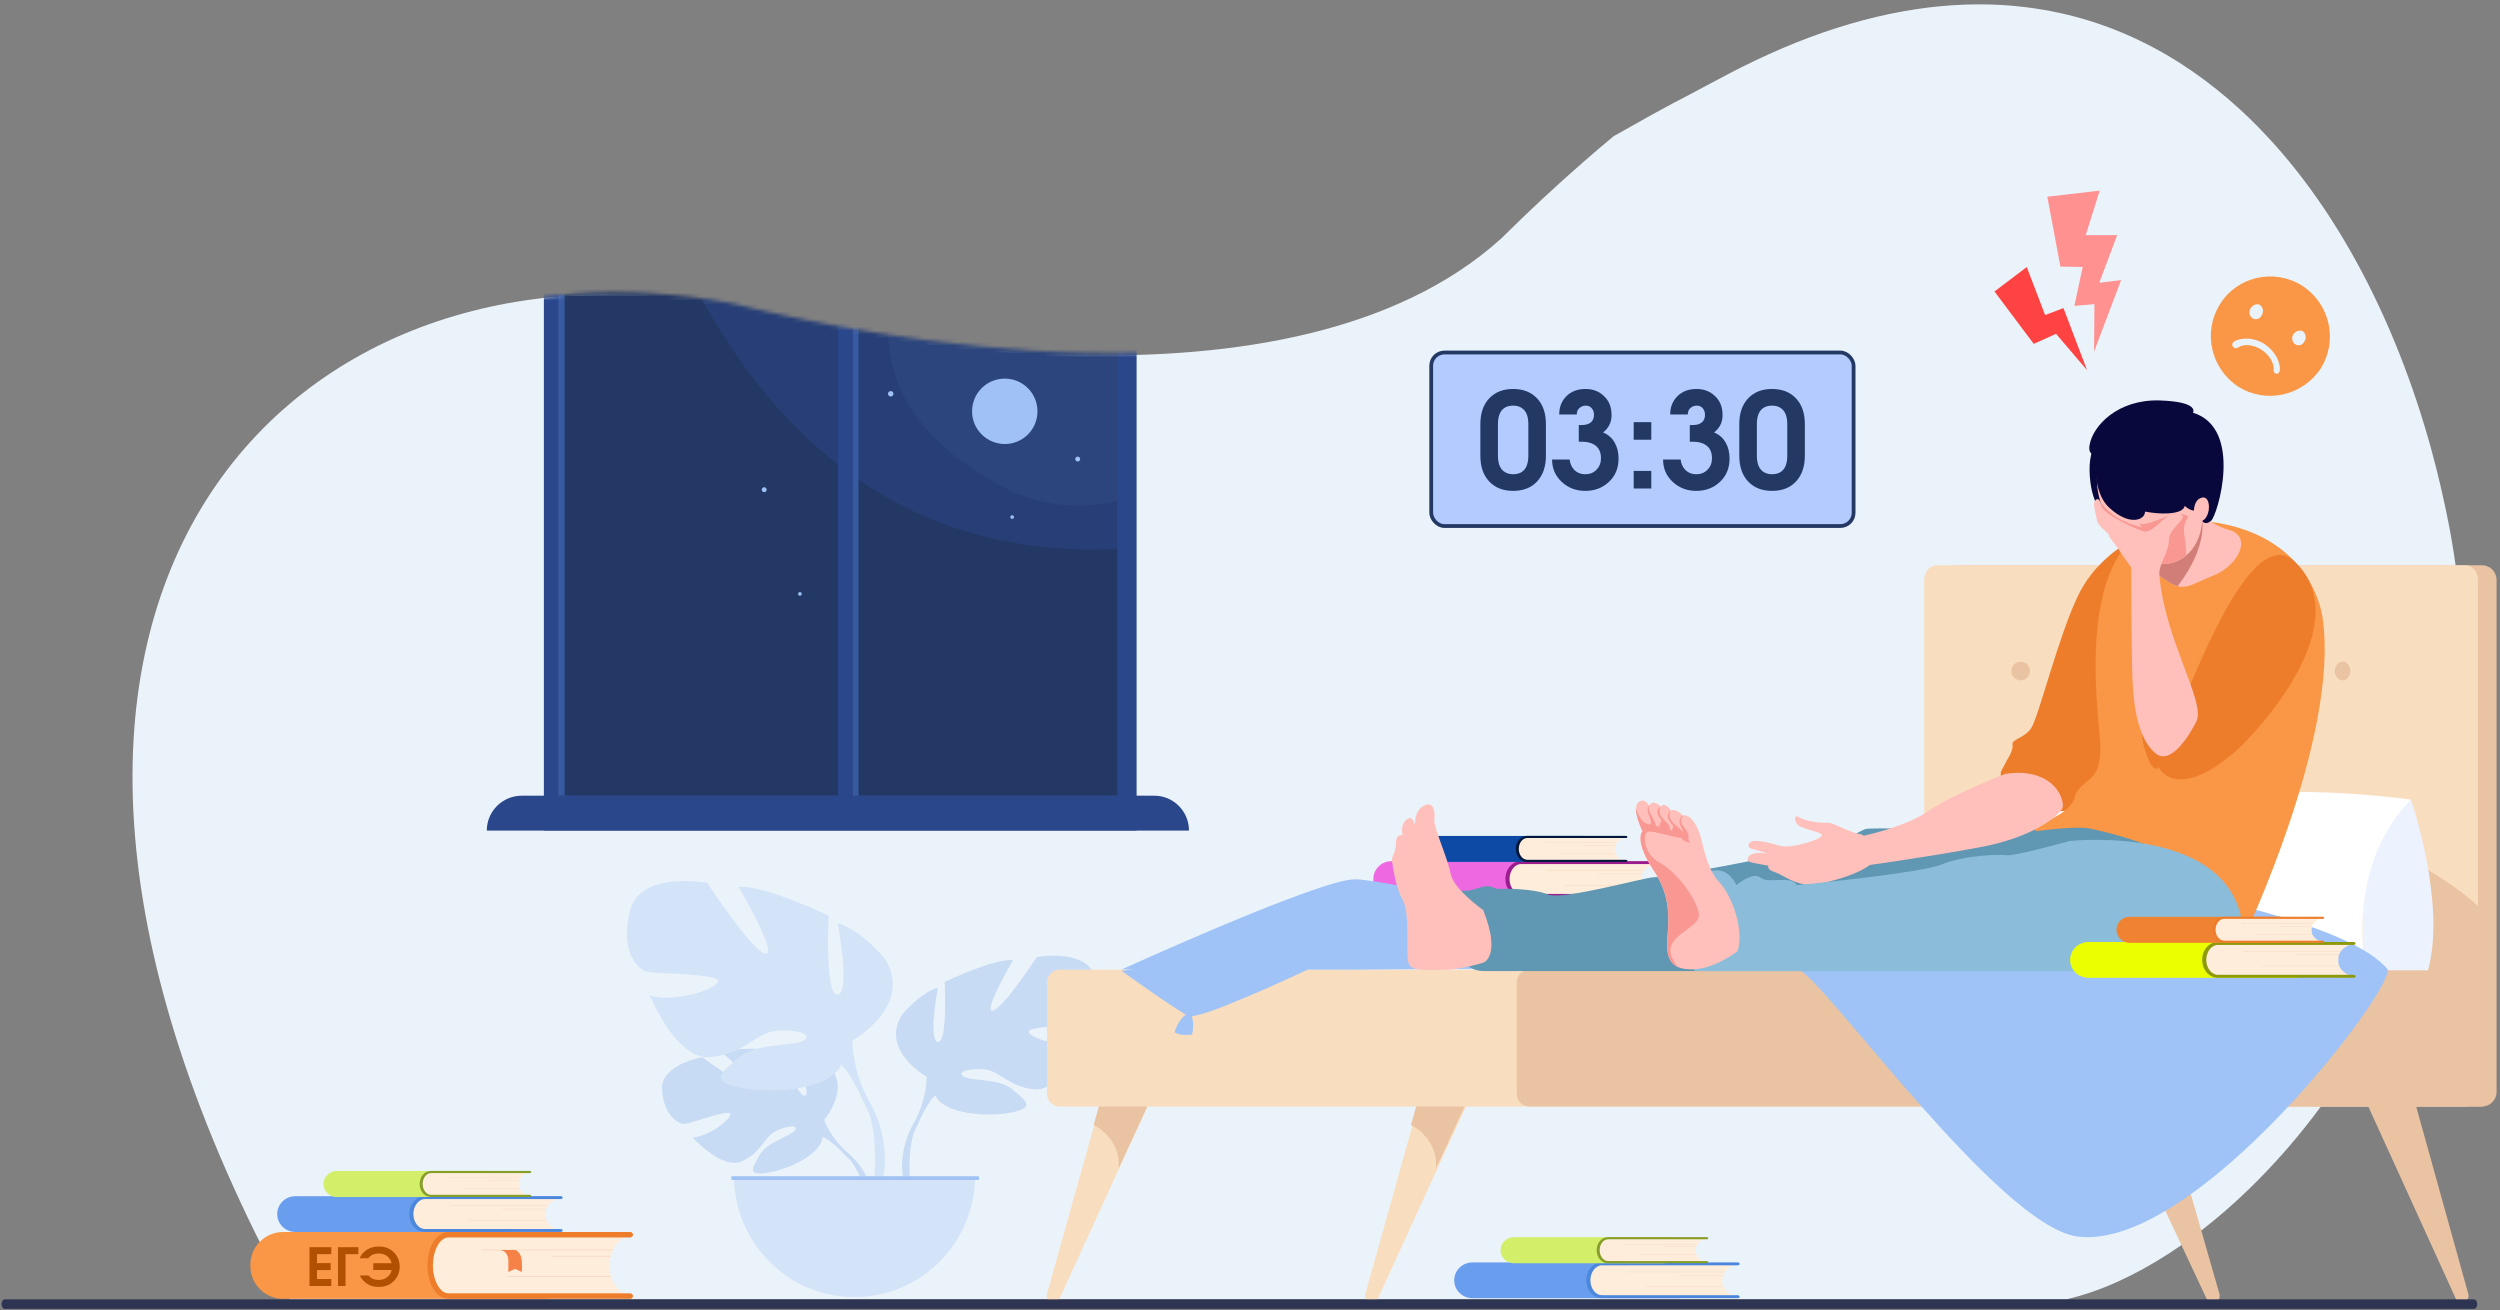 <?xml version="1.0" encoding="UTF-8"?> <svg xmlns="http://www.w3.org/2000/svg" width="662" height="347" viewBox="0 0 662 347" fill="none"><rect x="0" y="0" width="662" height="347" fill="#808080" stroke="none"/> <path d="M650.301 205.026C651.06 199.811 651.578 194.493 651.888 189.071C652.164 183.994 652.268 178.848 652.13 173.564V173.046C652.13 172.113 652.095 171.215 652.06 170.283C652.026 169.489 651.992 168.729 651.957 167.935C651.509 158.713 650.405 149.216 648.576 139.546C647.265 132.708 645.678 125.87 643.815 119.032C634.362 84.599 617.492 51.306 593.135 28.962C576.989 14.146 557.532 4.096 534.727 1.713C533.865 1.609 533.037 1.54 532.174 1.471L531.996 1.457C531.197 1.393 530.424 1.331 529.621 1.298C513.234 0.435 495.156 3.44 475.423 11.348C470.731 13.248 465.901 15.424 461.002 17.876C459.242 18.774 457.483 19.672 455.689 20.639C440.509 28.789 445.617 25.712 427.263 36.084C424.572 38.328 421.846 40.642 419.121 43.025L419.086 43.06C412.048 49.207 404.872 55.873 397.558 63.125C341.929 113.492 224.858 89.281 191.504 80.901C77.586 59.316 -24.925 157.885 76.711 344.068H547.113C555.634 342.134 564.811 338.059 574.126 332.05C585.752 324.555 597.551 314.022 608.35 300.967C611.109 297.652 613.766 294.164 616.353 290.537C623.84 280.038 630.636 268.193 636.225 255.242C636.708 254.067 637.226 252.893 637.709 251.684C643.539 237.386 647.955 221.742 650.301 205.026Z" fill="#EBF3FA"></path> <mask id="mask0" mask-type="alpha" maskUnits="userSpaceOnUse" x="37" y="0" width="618" height="344"> <path d="M652.682 204.461C653.441 199.246 653.958 193.927 654.269 188.505C654.545 183.428 654.648 178.283 654.51 172.999V172.48C654.51 171.548 654.476 170.65 654.441 169.718C654.407 168.923 654.372 168.163 654.338 167.369C653.889 158.148 652.785 148.651 650.957 138.981C649.646 132.142 648.059 125.304 646.196 118.466C636.743 84.034 619.873 50.741 595.516 28.396C579.37 13.58 559.912 3.53 537.108 1.147C536.246 1.044 535.418 0.975 534.555 0.906L534.377 0.891C533.578 0.827 532.805 0.765 532.002 0.733C515.615 -0.13 497.537 2.874 477.803 10.783C473.111 12.682 468.281 14.858 463.382 17.31C461.623 18.208 459.863 19.106 458.069 20.073C442.89 28.224 447.997 25.147 429.643 35.518C426.952 37.763 424.227 40.077 421.501 42.46L421.467 42.494C414.429 48.642 407.253 55.307 399.939 62.56C344.31 112.927 227.239 88.716 193.884 80.335C79.967 58.75 -22.544 157.319 79.091 343.503H549.493C558.015 341.569 567.192 337.493 576.507 331.484C588.133 323.99 599.932 313.456 610.73 300.402C613.49 297.086 616.147 293.598 618.734 289.972C626.22 279.473 633.017 267.627 638.606 254.676C639.089 253.502 639.606 252.328 640.089 251.119C645.92 236.821 650.336 221.176 652.682 204.461Z" fill="#EBF3FA"></path> </mask> <g mask="url(#mask0)"> <path d="M296.001 -11.601C279.586 -12.594 261.55 -9.14 241.825 -0.049C237.17 2.094 232.376 4.556 227.548 7.374C227.514 7.414 227.445 7.414 227.41 7.454C226.962 7.732 226.479 7.97 226.031 8.248C224.72 9.002 223.41 9.796 222.1 10.629C206.926 19.998 190.891 32.542 173.924 48.739C171.234 51.319 168.51 53.979 165.785 56.718L165.751 56.758C164.475 58.108 163.199 59.497 161.958 60.847C161.751 61.045 161.544 61.283 161.371 61.482C160.854 62.038 160.337 62.593 159.854 63.149C159.751 63.268 159.647 63.347 159.544 63.467C158.923 64.141 158.337 64.777 157.716 65.412C157.406 65.729 157.13 66.047 156.819 66.365C155.819 67.436 154.819 68.508 153.819 69.58C153.336 70.136 152.819 70.652 152.336 71.168C151.854 71.684 151.336 72.24 150.853 72.756C150.371 73.272 149.853 73.828 149.371 74.344C148.577 75.177 147.819 76.011 147.026 76.845V214.753H298.587V-11.403C297.691 -11.482 296.863 -11.522 296.001 -11.601Z" fill="#273F76"></path> <path opacity="0.05" d="M296.957 63.715V132.481C296.094 132.688 295.266 132.86 294.404 133.033C293.541 133.205 292.713 133.309 291.85 133.447C282.741 134.654 273.494 133.343 264.454 128.375C232.194 110.605 232.746 87.833 237.611 73.376C257.347 65.475 275.427 62.473 291.816 63.335C292.678 63.37 293.507 63.439 294.369 63.508C295.266 63.542 296.094 63.611 296.957 63.715Z" fill="#9FC1F4"></path> <path d="M257.401 108.919C257.401 104.123 261.266 100.259 266.062 100.259C270.858 100.259 274.722 104.123 274.722 108.919C274.722 113.715 270.858 117.58 266.062 117.58C261.266 117.545 257.401 113.681 257.401 108.919Z" fill="#9FC1F4"></path> <path opacity="0.9" d="M296.115 145.308V210.635H148.672V76.93C149.158 76.422 149.678 75.874 150.163 75.366C151.168 74.309 152.174 73.253 153.144 72.197C154.15 71.141 156.161 69.028 156.161 69.028L157.062 68.09L158.899 66.173L159.211 65.86L160.737 64.217L161.326 63.591C161.326 63.591 163.857 60.892 165.14 59.562L165.174 59.523C167.913 56.824 170.652 54.203 173.356 51.66C182.37 75.835 197.346 103.843 221.787 122.933C223.521 124.302 225.289 125.593 227.126 126.845C245.049 139.206 267.653 146.756 296.115 145.308Z" fill="#233862"></path> <path d="M298.42 18.204C297.557 18.135 296.729 18.066 295.867 18.031V214.805H149.123V72.665C148.329 73.389 147.57 74.114 146.777 74.839L144.016 77.357V219.912H300.973V18.445C300.111 18.342 299.283 18.273 298.42 18.204Z" fill="#2B478B"></path> <path d="M314.843 219.946H128.903C128.903 214.84 133.044 210.699 138.15 210.699H305.596C310.703 210.665 314.843 214.805 314.843 219.946Z" fill="#2B478B"></path> <path d="M227.204 34.593V210.699H221.89V37.353C223.684 36.387 225.444 35.455 227.204 34.593Z" fill="#2B478B"></path> <path d="M284.722 121.565C284.722 121.185 285.032 120.909 285.378 120.909C285.757 120.909 286.033 121.22 286.033 121.565C286.033 121.944 285.723 122.22 285.378 122.22C285.032 122.22 284.722 121.91 284.722 121.565Z" fill="#9FC1F4"></path> <path d="M235.14 104.278C235.14 103.864 235.485 103.554 235.865 103.554C236.279 103.554 236.589 103.899 236.589 104.278C236.589 104.692 236.244 105.003 235.865 105.003C235.451 105.003 235.14 104.658 235.14 104.278Z" fill="#9FC1F4"></path> <path d="M267.54 136.919C267.54 136.643 267.747 136.436 268.023 136.436C268.299 136.436 268.506 136.643 268.506 136.919C268.506 137.195 268.299 137.402 268.023 137.402C267.747 137.402 267.54 137.195 267.54 136.919Z" fill="#9FC1F4"></path> <path d="M201.706 129.672C201.706 129.293 202.017 129.017 202.362 129.017C202.707 129.017 203.017 129.327 203.017 129.672C203.017 130.052 202.707 130.328 202.362 130.328C202.017 130.328 201.706 130.052 201.706 129.672Z" fill="#9FC1F4"></path> <path d="M211.332 157.276C211.332 157 211.539 156.793 211.815 156.793C212.091 156.793 212.298 157 212.298 157.276C212.298 157.552 212.091 157.759 211.815 157.759C211.573 157.759 211.332 157.552 211.332 157.276Z" fill="#9FC1F4"></path> <path d="M149.496 75.548V210.635H147.849V77.169C148.373 76.655 148.934 76.101 149.496 75.548Z" fill="#385AA0"></path> <path d="M227.342 34.523V210.699H225.824V35.282C226.272 35.041 226.755 34.8 227.204 34.592C227.238 34.558 227.307 34.523 227.342 34.523Z" fill="#385AA0"></path> </g> <path d="M218.237 296.545C218.237 296.545 225.996 287.458 218.708 281.694C218.708 281.694 213.384 278.465 209.049 278.717C209.049 278.717 215.206 289.064 213.211 290.088C211.216 291.112 207.18 278.071 207.18 278.071C207.18 278.071 195.071 276.89 191.176 278.764C191.176 278.764 201.526 287.269 199.343 287.773C197.16 288.277 185.977 279.946 185.977 279.946C185.977 279.946 174.7 281.867 175.297 288.765C175.894 295.663 179.789 297.789 181.485 297.6C183.197 297.411 193.186 293.6 193.39 295.002C193.61 296.404 187.595 300.987 183.385 301.207C183.385 301.207 191.333 309.995 196.61 307.46C201.887 304.924 202.342 300.908 205.641 299.396C208.939 297.884 211.75 297.884 210.384 299.427C209.018 300.971 203.065 302.467 201.18 305.806C199.296 309.145 197.615 311.397 203.081 310.578C208.546 309.759 217.436 305.743 217.813 301.144C218.237 296.545 218.237 296.545 218.237 296.545Z" fill="#C8DBF4"></path> <path d="M180.855 288.955C180.855 288.955 211.482 287.773 218.235 296.546C218.235 296.546 219.727 301.034 224.329 305.129L225.052 307.082C225.052 307.082 219.743 301.475 217.843 301.129C217.843 301.144 220.811 290.262 180.855 288.955Z" fill="#C8DBF4"></path> <path d="M224.328 305.129C224.328 305.129 230.893 309.996 231.365 318.705L230.171 318.815C230.171 318.815 228.066 309.807 224.281 306.295C220.48 302.782 224.328 305.129 224.328 305.129Z" fill="#C8DBF4"></path> <path d="M245.392 285.128C245.392 285.128 233.032 278.198 238.796 268.78C238.796 268.78 243.413 263 248.345 261.52C248.345 261.52 245.707 275.553 248.345 275.883C250.984 276.214 250.151 260.024 250.151 260.024C250.151 260.024 263.172 253.74 268.276 254.244C268.276 254.244 260.203 267.946 262.842 267.631C265.48 267.3 274.543 253.425 274.543 253.425C274.543 253.425 287.893 250.952 290.029 258.874C292.165 266.796 288.71 270.765 286.731 271.269C284.752 271.757 272.077 271.6 272.407 273.253C272.737 274.907 281.296 277.553 286.071 276.057C286.071 276.057 280.794 289.113 273.883 288.451C266.972 287.79 264.821 283.49 260.533 283.159C256.245 282.829 253.12 283.978 255.256 285.144C257.392 286.294 264.648 285.522 268.103 288.467C271.559 291.412 274.37 293.239 267.946 294.562C261.522 295.885 249.994 295.05 247.686 290.105C245.392 285.128 245.392 285.128 245.392 285.128Z" fill="#C8DBF4"></path> <path d="M283.935 261.346C283.935 261.346 249.351 272.575 245.393 285.127C245.393 285.127 245.55 290.75 242.094 297.191V299.664C242.094 299.664 245.722 291.238 247.701 290.088C247.701 290.088 239.958 279.174 283.935 261.346Z" fill="#C8DBF4"></path> <path d="M242.093 297.191C242.093 297.191 236.753 305.318 239.8 315.208L241.167 314.846C241.167 314.846 239.832 303.948 242.627 298.483C245.423 292.986 242.093 297.191 242.093 297.191Z" fill="#C8DBF4"></path> <path d="M225.728 275.567C225.728 275.567 242.015 266.417 234.413 254.007C234.413 254.007 228.335 246.384 221.817 244.431C221.817 244.431 225.288 262.937 221.817 263.378C218.346 263.818 219.43 242.478 219.43 242.478C219.43 242.478 202.279 234.21 195.541 234.856C195.541 234.856 206.174 252.92 202.703 252.495C199.232 252.054 187.28 233.769 187.28 233.769C187.28 233.769 169.689 230.509 166.862 240.951C164.035 251.408 168.605 256.621 171.197 257.283C173.804 257.928 190.515 257.724 190.091 259.897C189.651 262.07 178.359 265.551 172.076 263.598C172.076 263.598 179.018 280.796 188.144 279.93C197.269 279.064 200.08 273.394 205.734 272.969C211.373 272.528 215.503 274.056 212.676 275.583C209.849 277.111 200.3 276.087 195.745 279.977C191.19 283.867 187.5 286.261 195.965 287.994C204.431 289.742 219.634 288.639 222.665 282.119C225.728 275.567 225.728 275.567 225.728 275.567Z" fill="#D4E4F8"></path> <path d="M174.919 244.211C174.919 244.211 220.514 259.015 225.728 275.568C225.728 275.568 225.508 282.97 230.063 291.459V294.719C230.063 294.719 225.288 283.616 222.681 282.088C222.697 282.088 232.906 267.725 174.919 244.211Z" fill="#D4E4F8"></path> <path d="M230.078 291.459C230.078 291.459 237.115 302.169 233.094 315.209L231.288 314.721C231.288 314.721 233.047 300.357 229.372 293.144C225.696 285.915 230.078 291.459 230.078 291.459Z" fill="#D4E4F8"></path> <path d="M226.277 343.462C208.655 343.462 194.378 329.146 194.378 311.476H258.176C258.176 329.146 243.899 343.462 226.277 343.462Z" fill="#D4E4F8"></path> <path d="M193.661 312.454H259.234V311.478H193.661V312.454Z" fill="#9FC1F4"></path> <path d="M74.964 343.925H143.739C148.521 343.925 152.402 340.044 152.402 335.262V334.899C152.402 330.117 148.521 326.236 143.739 326.236H74.964C70.181 326.236 66.301 330.117 66.301 334.899V335.262C66.301 340.044 70.181 343.925 74.964 343.925Z" fill="#F99746"></path> <path d="M113.947 332.723L113.881 336.593C113.826 340.012 116.552 342.826 119.971 342.881L165.682 343.607L165.693 342.837C163.132 341.507 161.395 338.802 161.45 335.713L161.472 334.35C161.516 331.261 163.341 328.622 165.946 327.369V327.358L120.235 326.633C116.816 326.578 114.002 329.304 113.947 332.723Z" fill="#FFEDDC"></path> <path d="M166.881 343.925H118.729C115.618 343.925 113.188 340.033 113.188 335.075C113.188 330.117 115.618 326.226 118.729 326.226H166.892C167.287 326.226 167.617 326.544 167.617 326.951C167.617 327.347 167.298 327.677 166.892 327.677H118.729C116.508 327.677 114.64 331.063 114.64 335.075C114.64 339.088 116.508 342.474 118.729 342.474H166.892C167.287 342.474 167.617 342.793 167.617 343.199C167.617 343.606 167.287 343.925 166.881 343.925Z" fill="#ED7D2B"></path> <path d="M162.285 330.941H127.513V331.051H162.285V330.941Z" fill="#E8C2A3"></path> <path d="M161.703 332.559H145.982V332.669H161.703V332.559Z" fill="#E8C2A3"></path> <path d="M161.702 338.044H134.273V338.154H161.702V338.044Z" fill="#E8C2A3"></path> <path d="M136.517 330.996C136.517 330.996 137.979 331.612 138.155 333.668C138.33 335.723 138.155 336.823 138.155 336.823L136.396 335.987L134.615 336.823V333.602C134.615 333.602 134.549 330.996 132.119 330.996H136.517Z" fill="#F78248"></path> <path d="M78.23 326.226H132.823C135.495 326.226 137.649 324.1 137.649 321.489C137.649 318.866 135.484 316.751 132.823 316.751H78.23C75.558 316.751 73.403 318.877 73.403 321.489C73.403 324.1 75.558 326.226 78.23 326.226Z" fill="#699DEE"></path> <path d="M108.956 320.214L108.912 322.286C108.868 324.121 110.902 325.621 113.464 325.653L147.576 326.042L147.587 325.632C145.674 324.919 144.377 323.473 144.421 321.822L144.432 321.099C144.465 319.448 145.828 318.034 147.774 317.365V317.354L113.661 316.966C111.1 316.923 109 318.39 108.956 320.214Z" fill="#FFEDDC"></path> <path d="M148.468 326.215H112.519C110.199 326.215 108.385 324.132 108.385 321.477C108.385 318.822 110.199 316.739 112.519 316.739H148.457C148.753 316.739 148.995 316.912 148.995 317.128C148.995 317.344 148.753 317.516 148.457 317.516H112.519C110.859 317.516 109.463 319.329 109.463 321.477C109.463 323.625 110.859 325.438 112.519 325.438H148.457C148.753 325.438 148.995 325.61 148.995 325.826C149.006 326.042 148.764 326.215 148.468 326.215Z" fill="#4B87DD"></path> <path d="M145.036 319.254H119.081V319.319H145.036V319.254Z" fill="#E8C2A3"></path> <path d="M144.597 320.117H132.867V320.182H144.597V320.117Z" fill="#E8C2A3"></path> <path d="M144.596 323.063H124.126V323.128H144.596V323.063Z" fill="#E8C2A3"></path> <path d="M389.902 343.765H444.496C447.167 343.765 449.322 341.639 449.322 339.028C449.322 336.405 447.156 334.29 444.496 334.29H389.902C387.231 334.29 385.076 336.416 385.076 339.028C385.076 341.639 387.231 343.765 389.902 343.765Z" fill="#699DEE"></path> <path d="M420.628 337.753L420.584 339.825C420.54 341.66 422.573 343.16 425.135 343.192L459.248 343.581L459.259 343.171C457.346 342.459 456.049 341.012 456.093 339.361L456.104 338.638C456.137 336.987 457.5 335.573 459.446 334.904V334.893L425.333 334.505C422.771 334.462 420.672 335.929 420.628 337.753Z" fill="#FFEDDC"></path> <path d="M460.139 343.754H424.19C421.871 343.754 420.057 341.671 420.057 339.016C420.057 336.361 421.871 334.278 424.19 334.278H460.128C460.425 334.278 460.667 334.451 460.667 334.667C460.667 334.883 460.425 335.055 460.128 335.055H424.19C422.53 335.055 421.134 336.868 421.134 339.016C421.134 341.164 422.53 342.977 424.19 342.977H460.128C460.425 342.977 460.667 343.149 460.667 343.365C460.678 343.581 460.436 343.754 460.139 343.754Z" fill="#4B87DD"></path> <path d="M456.708 336.793H430.752V336.858H456.708V336.793Z" fill="#E8C2A3"></path> <path d="M456.268 337.656H444.538V337.721H456.268V337.656Z" fill="#E8C2A3"></path> <path d="M456.267 340.603H435.797V340.667H456.267V340.603Z" fill="#E8C2A3"></path> <path d="M368.484 237.508H423.078C425.749 237.508 427.904 235.382 427.904 232.77C427.904 230.147 425.738 228.032 423.078 228.032H368.484C365.813 228.032 363.658 230.158 363.658 232.77C363.658 235.382 365.813 237.508 368.484 237.508Z" fill="#EE69E1"></path> <path d="M399.212 231.495L399.168 233.567C399.124 235.402 401.158 236.902 403.719 236.935L437.832 237.323L437.843 236.913C435.93 236.201 434.633 234.755 434.677 233.103L434.688 232.38C434.721 230.729 436.084 229.315 438.03 228.646V228.636L403.917 228.247C401.355 228.204 399.256 229.672 399.212 231.495Z" fill="#FFEDDC"></path> <path d="M438.723 237.496H402.774C400.455 237.496 398.641 235.413 398.641 232.758C398.641 230.103 400.455 228.021 402.774 228.021H438.712C439.009 228.021 439.251 228.193 439.251 228.409C439.251 228.625 439.009 228.798 438.712 228.798H402.774C401.114 228.798 399.718 230.611 399.718 232.758C399.718 234.906 401.114 236.719 402.774 236.719H438.712C439.009 236.719 439.251 236.892 439.251 237.107C439.262 237.323 439.02 237.496 438.723 237.496Z" fill="#9A1C8D"></path> <path d="M435.292 230.535H409.336V230.6H435.292V230.535Z" fill="#E8C2A3"></path> <path d="M434.852 231.398H423.122V231.463H434.852V231.398Z" fill="#E8C2A3"></path> <path d="M434.851 234.345H414.381V234.409H434.851V234.345Z" fill="#E8C2A3"></path> <path d="M89.181 316.966H128.913C130.857 316.966 132.426 315.419 132.426 313.518C132.426 311.61 130.849 310.07 128.913 310.07H89.181C87.237 310.07 85.669 311.618 85.669 313.518C85.669 315.419 87.237 316.966 89.181 316.966Z" fill="#D3EE69"></path> <path d="M111.544 312.59L111.512 314.098C111.48 315.434 112.96 316.525 114.824 316.549L139.65 316.832L139.658 316.533C138.266 316.015 137.322 314.962 137.354 313.761L137.362 313.234C137.386 312.033 138.378 311.004 139.794 310.517V310.509L114.968 310.226C113.104 310.195 111.576 311.263 111.544 312.59Z" fill="#FFEDDC"></path> <path d="M140.299 316.957H114.137C112.448 316.957 111.128 315.442 111.128 313.51C111.128 311.577 112.448 310.062 114.137 310.062H140.291C140.507 310.062 140.683 310.187 140.683 310.344C140.683 310.501 140.507 310.627 140.291 310.627H114.137C112.928 310.627 111.912 311.947 111.912 313.51C111.912 315.072 112.928 316.392 114.137 316.392H140.291C140.507 316.392 140.683 316.518 140.683 316.675C140.691 316.832 140.515 316.957 140.299 316.957Z" fill="#869D27"></path> <path d="M137.803 311.892H118.913V311.939H137.803V311.892Z" fill="#E8C2A3"></path> <path d="M137.483 312.521H128.946V312.568H137.483V312.521Z" fill="#E8C2A3"></path> <path d="M137.484 314.664H122.586V314.711H137.484V314.664Z" fill="#E8C2A3"></path> <path d="M400.854 334.504H440.585C442.53 334.504 444.098 332.957 444.098 331.056C444.098 329.148 442.522 327.608 440.585 327.608H400.854C398.909 327.608 397.341 329.156 397.341 331.056C397.341 332.957 398.909 334.504 400.854 334.504Z" fill="#D3EE69"></path> <path d="M423.215 330.129L423.183 331.637C423.151 332.973 424.631 334.064 426.495 334.088L451.322 334.371L451.33 334.072C449.938 333.554 448.994 332.501 449.026 331.3L449.034 330.773C449.058 329.572 450.05 328.543 451.466 328.056V328.048L426.639 327.765C424.775 327.734 423.247 328.802 423.215 330.129Z" fill="#FFEDDC"></path> <path d="M451.97 334.497H425.808C424.12 334.497 422.8 332.981 422.8 331.049C422.8 329.116 424.12 327.601 425.808 327.601H451.962C452.178 327.601 452.354 327.726 452.354 327.883C452.354 328.04 452.178 328.166 451.962 328.166H425.808C424.6 328.166 423.584 329.486 423.584 331.049C423.584 332.612 424.6 333.931 425.808 333.931H451.962C452.178 333.931 452.354 334.057 452.354 334.214C452.362 334.371 452.186 334.497 451.97 334.497Z" fill="#869D27"></path> <path d="M449.474 329.431H430.585V329.478H449.474V329.431Z" fill="#E8C2A3"></path> <path d="M449.154 330.06H440.617V330.107H449.154V330.06Z" fill="#E8C2A3"></path> <path d="M449.155 332.203H434.257V332.25H449.155V332.203Z" fill="#E8C2A3"></path> <path d="M379.436 228.247H419.168C421.112 228.247 422.68 226.699 422.68 224.799C422.68 222.89 421.104 221.351 419.168 221.351H379.436C377.492 221.351 375.924 222.898 375.924 224.799C375.924 226.699 377.492 228.247 379.436 228.247Z" fill="#0C4AA6"></path> <path d="M401.799 223.872L401.767 225.38C401.735 226.715 403.215 227.807 405.08 227.83L429.906 228.113L429.914 227.814C428.522 227.296 427.578 226.244 427.61 225.042L427.618 224.516C427.642 223.314 428.634 222.285 430.05 221.798V221.79L405.224 221.508C403.359 221.476 401.831 222.544 401.799 223.872Z" fill="#FFEDDC"></path> <path d="M430.555 228.239H404.392C402.704 228.239 401.384 226.723 401.384 224.791C401.384 222.859 402.704 221.343 404.392 221.343H430.547C430.763 221.343 430.939 221.468 430.939 221.626C430.939 221.783 430.763 221.908 430.547 221.908H404.392C403.184 221.908 402.168 223.228 402.168 224.791C402.168 226.354 403.184 227.673 404.392 227.673H430.547C430.763 227.673 430.939 227.799 430.939 227.956C430.947 228.113 430.771 228.239 430.555 228.239Z" fill="#00173A"></path> <path d="M428.059 223.173H409.169V223.22H428.059V223.173Z" fill="#E8C2A3"></path> <path d="M427.738 223.802H419.201V223.849H427.738V223.802Z" fill="#E8C2A3"></path> <path d="M427.739 225.945H412.842V225.992H427.739V225.945Z" fill="#E8C2A3"></path> <path d="M87.727 340.53H81.951V330.253H87.727V332.1H83.944V334.475H87.567V336.322H83.944V338.683H87.727V340.53Z" fill="#B15000"></path> <path d="M94.892 332.1H91.502V340.53H89.509V330.253H94.892V332.1Z" fill="#B15000"></path> <path d="M105.839 335.392C105.839 336.762 105.392 337.961 104.5 338.989C103.462 340.183 102.051 340.78 100.267 340.78C99.103 340.78 98.094 340.512 97.241 339.975C96.397 339.429 95.742 338.683 95.277 337.739H97.59C97.9 338.137 98.283 338.438 98.739 338.642C99.205 338.836 99.724 338.933 100.296 338.933C101.11 338.933 101.828 338.706 102.449 338.253C103.128 337.762 103.55 337.109 103.715 336.294H98.841V334.489H103.7C103.496 333.739 103.123 333.137 102.58 332.683C101.969 332.174 101.212 331.919 100.31 331.919C99.835 331.919 99.413 331.98 99.045 332.1C98.424 332.304 97.905 332.669 97.488 333.197H95.218C95.665 332.216 96.329 331.452 97.212 330.906C98.104 330.35 99.142 330.072 100.325 330.072C102.061 330.072 103.448 330.656 104.486 331.822C105.388 332.841 105.839 334.031 105.839 335.392Z" fill="#B15000"></path> <rect x="378.985" y="93.345" width="111.848" height="45.951" rx="3.5" fill="#B3CBFF" stroke="#233964"></rect> <path d="M409.36 120.675C409.36 123.545 408.578 125.82 407.015 127.5C405.475 129.157 403.363 129.985 400.68 129.985C398.02 129.985 395.908 129.157 394.345 127.5C392.782 125.843 392 123.568 392 120.675V112.31C392 109.44 392.77 107.177 394.31 105.52C395.873 103.84 397.997 103 400.68 103C403.34 103 405.452 103.828 407.015 105.485C408.578 107.142 409.36 109.417 409.36 112.31V120.675ZM404.705 120.675V112.31C404.705 110.35 404.192 108.973 403.165 108.18C402.512 107.667 401.683 107.41 400.68 107.41C399.653 107.41 398.825 107.655 398.195 108.145C397.168 108.938 396.655 110.327 396.655 112.31V120.675C396.655 122.635 397.168 124.012 398.195 124.805C398.848 125.318 399.677 125.575 400.68 125.575C401.707 125.575 402.535 125.33 403.165 124.84C404.192 124.047 404.705 122.658 404.705 120.675Z" fill="#233964"></path> <path d="M428.595 121.41C428.595 123.953 427.743 126.018 426.04 127.605C424.36 129.192 422.272 129.985 419.775 129.985C417.325 129.985 415.248 129.192 413.545 127.605C411.842 126.018 410.99 124.047 410.99 121.69H415.645C415.762 122.763 416.147 123.65 416.8 124.35C417.57 125.167 418.573 125.575 419.81 125.575C421 125.575 421.98 125.178 422.75 124.385C423.543 123.568 423.94 122.565 423.94 121.375C423.94 119.905 423.497 118.808 422.61 118.085C421.723 117.338 420.475 116.965 418.865 116.965H418.06V112.555H418.725C419.518 112.555 420.172 112.438 420.685 112.205C421.618 111.762 422.085 110.98 422.085 109.86C422.085 109.137 421.887 108.553 421.49 108.11C421.117 107.643 420.592 107.41 419.915 107.41C419.285 107.41 418.725 107.62 418.235 108.04C417.768 108.437 417.535 109.008 417.535 109.755H412.88C412.88 107.772 413.522 106.15 414.805 104.89C416.088 103.63 417.768 103 419.845 103C421.805 103 423.438 103.63 424.745 104.89C426.075 106.127 426.74 107.795 426.74 109.895C426.74 110.712 426.612 111.447 426.355 112.1C425.982 113.033 425.363 113.838 424.5 114.515C425.853 115.075 426.868 115.962 427.545 117.175C428.245 118.365 428.595 119.777 428.595 121.41Z" fill="#233964"></path> <path d="M437.26 116.44H432.605V111.785H437.26V116.44ZM437.26 129.355H432.605V124.7H437.26V129.355Z" fill="#233964"></path> <path d="M457.989 121.41C457.989 123.953 457.138 126.018 455.434 127.605C453.754 129.192 451.666 129.985 449.169 129.985C446.719 129.985 444.643 129.192 442.939 127.605C441.236 126.018 440.384 124.047 440.384 121.69H445.039C445.156 122.763 445.541 123.65 446.194 124.35C446.964 125.167 447.968 125.575 449.204 125.575C450.394 125.575 451.374 125.178 452.144 124.385C452.938 123.568 453.334 122.565 453.334 121.375C453.334 119.905 452.891 118.808 452.004 118.085C451.118 117.338 449.869 116.965 448.259 116.965H447.454V112.555H448.119C448.913 112.555 449.566 112.438 450.079 112.205C451.013 111.762 451.479 110.98 451.479 109.86C451.479 109.137 451.281 108.553 450.884 108.11C450.511 107.643 449.986 107.41 449.309 107.41C448.679 107.41 448.119 107.62 447.629 108.04C447.163 108.437 446.929 109.008 446.929 109.755H442.274C442.274 107.772 442.916 106.15 444.199 104.89C445.483 103.63 447.163 103 449.239 103C451.199 103 452.833 103.63 454.139 104.89C455.469 106.127 456.134 107.795 456.134 109.895C456.134 110.712 456.006 111.447 455.749 112.1C455.376 113.033 454.758 113.838 453.894 114.515C455.248 115.075 456.263 115.962 456.939 117.175C457.639 118.365 457.989 119.777 457.989 121.41Z" fill="#233964"></path> <path d="M477.924 120.675C477.924 123.545 477.143 125.82 475.579 127.5C474.039 129.157 471.928 129.985 469.244 129.985C466.584 129.985 464.473 129.157 462.909 127.5C461.346 125.843 460.564 123.568 460.564 120.675V112.31C460.564 109.44 461.334 107.177 462.874 105.52C464.438 103.84 466.561 103 469.244 103C471.904 103 474.016 103.828 475.579 105.485C477.143 107.142 477.924 109.417 477.924 112.31V120.675ZM473.269 120.675V112.31C473.269 110.35 472.756 108.973 471.729 108.18C471.076 107.667 470.248 107.41 469.244 107.41C468.218 107.41 467.389 107.655 466.759 108.145C465.733 108.938 465.219 110.327 465.219 112.31V120.675C465.219 122.635 465.733 124.012 466.759 124.805C467.413 125.318 468.241 125.575 469.244 125.575C470.271 125.575 471.099 125.33 471.729 124.84C472.756 124.047 473.269 122.658 473.269 120.675Z" fill="#233964"></path> <path d="M587.841 80.552C583.264 87.922 585.375 97.565 592.698 102.406C600.067 106.983 609.711 104.872 614.552 97.549C619.128 90.18 617.018 80.536 609.695 75.695C602.217 70.963 592.417 73.182 587.841 80.552Z" fill="#F99746"></path> <path d="M602.467 98.819C602.094 98.617 602.032 98.197 602.078 97.932C602.25 96.191 600.883 93.903 598.799 92.581C596.716 91.257 594.181 90.945 592.625 92.033C592.158 92.359 591.63 92.266 591.303 91.799C590.977 91.332 591.07 90.803 591.537 90.477C593.669 89.218 597.044 89.407 599.609 91.088C602.174 92.769 603.977 95.678 603.665 98.213C603.571 98.742 603.104 99.068 602.575 98.975C602.84 99.021 602.731 98.866 602.467 98.819Z" fill="#EBF3FA"></path> <path d="M607.296 88.495C606.736 89.35 606.922 90.61 607.777 91.171C608.632 91.731 609.783 91.389 610.235 90.379C610.795 89.523 610.609 88.263 609.754 87.703C609.007 87.298 607.856 87.64 607.296 88.495Z" fill="#EBF3FA"></path> <path d="M595.978 81.583C595.418 82.438 595.604 83.698 596.459 84.258C597.314 84.819 598.465 84.477 598.917 83.466C599.477 82.611 599.291 81.351 598.436 80.791C597.845 80.278 596.694 80.619 595.978 81.583Z" fill="#EBF3FA"></path> <path d="M388.718 291.796L380.548 309.613L364.832 343.952C364.556 344.529 363.979 344.898 363.355 344.898H363.217C362.063 344.898 361.232 343.791 361.532 342.683L374.017 298.027L375.841 291.52L388.718 291.796Z" fill="#F9DDBF"></path> <path d="M380.206 309.48C380.997 301.367 373.619 297.877 373.619 297.877L375.458 291.358L388.446 291.636L380.206 309.48Z" fill="#EAC3A2"></path> <path d="M304.415 291.796L296.246 309.613L280.53 343.952C280.253 344.529 279.676 344.898 279.053 344.898H278.914C277.76 344.898 276.93 343.791 277.23 342.683L289.715 298.027L291.538 291.52L304.415 291.796Z" fill="#F9DDBF"></path> <path d="M296.188 309.48C296.98 301.367 289.601 297.877 289.601 297.877L291.44 291.358L304.428 291.636L296.188 309.48Z" fill="#EAC3A2"></path> <path d="M277.246 260.108V289.661C277.246 291.494 278.768 293.006 280.613 293.006H652.782C654.628 293.006 656.15 291.494 656.15 289.661V260.108C656.15 258.275 654.628 256.763 652.782 256.763H280.613C278.745 256.763 277.246 258.275 277.246 260.108Z" fill="#F9DDBF"></path> <path d="M639.343 291.358L641.162 297.886L653.617 342.677C653.916 343.788 653.088 344.899 651.937 344.899H651.798C651.154 344.899 650.578 344.529 650.325 343.95L634.647 309.506L626.497 291.636L639.343 291.358Z" fill="#EAC3A2"></path> <path d="M573.012 291.358L574.886 297.886L587.719 342.677C588.027 343.788 587.173 344.899 585.987 344.899H585.845C585.181 344.899 584.588 344.529 584.327 343.95L568.173 309.506L559.776 291.636L573.012 291.358Z" fill="#EAC3A2"></path> <path d="M518.337 149.681H657.231C659.346 149.681 661.094 151.411 661.094 153.556V289.13C661.094 291.252 659.369 293.005 657.231 293.005H518.337C516.222 293.005 514.474 291.275 514.474 289.13V153.556C514.474 151.411 516.199 149.681 518.337 149.681Z" fill="#EAC3A2"></path> <path d="M509.53 153.488V268.605C509.53 270.705 511.048 272.413 512.888 272.413H652.793C654.632 272.413 656.15 270.705 656.15 268.605V153.488C656.15 151.388 654.655 149.681 652.793 149.681H512.888C511.048 149.681 509.53 151.388 509.53 153.488Z" fill="#F9DDBF"></path> <path d="M629.791 266.646C629.791 266.646 655.263 264.566 656.15 263.911V239.906C650.783 234.693 640.23 228.756 640.23 228.756L629.791 266.646Z" fill="#EAC3A2"></path> <path d="M622.378 177.687C622.378 176.324 621.46 175.216 620.319 175.216C619.177 175.216 618.259 176.324 618.259 177.687C618.259 179.05 619.177 180.158 620.319 180.158C621.46 180.158 622.378 179.05 622.378 177.687Z" fill="#EAC3A2"></path> <path d="M537.536 177.687C537.536 176.324 536.435 175.216 535.065 175.216C533.695 175.216 532.594 176.324 532.594 177.687C532.594 179.05 533.695 180.158 535.065 180.158C536.435 180.158 537.536 179.05 537.536 177.687Z" fill="#EAC3A2"></path> <path d="M622.378 224.226C622.378 223.091 621.46 222.167 620.319 222.167C619.177 222.167 618.259 223.091 618.259 224.226C618.259 225.362 619.177 226.286 620.319 226.286C621.46 226.286 622.378 225.362 622.378 224.226Z" fill="#273F76"></path> <path d="M537.536 224.226C537.536 223.091 536.435 222.167 535.065 222.167C533.695 222.167 532.594 223.091 532.594 224.226C532.594 225.362 533.695 226.286 535.065 226.286C536.435 226.286 537.536 225.362 537.536 224.226Z" fill="#EAC3A2"></path> <path d="M401.627 260.108V289.661C401.627 291.494 403.175 293.006 405.046 293.006H656.85C658.722 293.006 660.27 291.494 660.27 289.661V260.108C660.27 258.275 658.722 256.763 656.85 256.763H405.046C403.175 256.763 401.627 258.275 401.627 260.108Z" fill="#EAC3A2"></path> <path d="M574.357 211.74C574.357 211.74 583.819 239.226 578.858 256.95H562.518C562.495 256.95 556.472 224.595 574.357 211.74Z" fill="#ECF3FE"></path> <path d="M574.357 211.74C574.357 211.74 541.471 207.148 523.332 211.74L509.716 256.95H562.518C562.495 256.95 556.472 229.879 574.357 211.74Z" fill="white"></path> <path d="M392.564 255.939C393.088 255.39 393.388 255.115 393.388 255.115C393.014 255.321 392.752 255.596 392.564 255.939Z" fill="#D67330"></path> <path d="M638.421 211.74C638.421 211.74 647.883 239.226 642.921 256.95H626.582C626.559 256.95 620.536 224.595 638.421 211.74Z" fill="#ECF3FE"></path> <path d="M638.42 211.74C638.42 211.74 605.535 207.148 587.395 211.74L573.779 256.95H626.558C626.558 256.95 620.535 229.879 638.42 211.74Z" fill="white"></path> <path d="M297.014 256.715C297.014 256.715 349.241 232.918 358.63 232.848C368.042 232.779 410.742 244.562 420.523 242.598C430.327 240.634 484.376 223.861 491.827 223.815C499.278 223.768 614.874 236.106 632.129 256.553C635.289 260.319 581.655 331.457 550.144 327.437C529.198 324.757 481.931 257.71 476.095 256.763C470.258 255.815 358.63 256.763 358.63 256.763C333.416 256.763 297.014 256.715 297.014 256.715Z" fill="#9FC3F7"></path> <path d="M346.437 256.67C346.437 256.67 317.58 270.356 314.669 269.027C311.757 267.675 297.014 257.097 297.014 257.097L321.283 253.468L346.437 256.67Z" fill="#9FC3F7"></path> <path d="M315.187 268.294C315.187 268.294 316.561 270.438 315.645 273.962C315.645 273.962 312.56 274.43 311.018 273.321C310.994 273.321 312.44 268.565 315.187 268.294Z" fill="#9FC3F7"></path> <path d="M565.945 142.317C565.945 142.317 555.778 146.637 550.461 157.337C545.145 168.036 539.762 190.232 537.768 192.957C535.708 195.682 532.651 195.682 532.917 197.21C533.182 198.739 531.455 201.264 531.455 201.264L529.86 204.321C529.86 204.321 528.663 209.837 536.771 212.828C544.879 215.818 550.262 216.749 557.24 206.315C564.218 195.881 565.945 142.317 565.945 142.317Z" fill="#ED7D2B"></path> <path d="M540.742 219.451C540.742 219.451 496.324 219.183 494.335 219.451C492.28 219.718 484.059 225.866 482.136 225.331C480.214 224.797 474.711 223.861 473.319 225.331C471.993 226.868 440.834 232.281 438.116 232.281C435.398 232.281 413.851 238.496 409.807 236.826C405.763 235.155 397.94 235.355 396.614 235.355C395.288 235.355 395.156 233.818 390.78 235.355C386.405 236.892 384.283 233.818 382.626 240.702C380.968 247.585 386.405 257.141 392.835 257.141C399.266 257.141 545.052 257.141 545.052 257.141L585.161 230.343L573.493 213.503L540.742 219.451Z" fill="#6097B2"></path> <path d="M615.056 163.849C615.056 163.849 612.664 138.596 578.971 137.665C556.575 137.067 554.448 163.849 554.98 180.463C555.113 185.181 555.578 189.966 555.977 194.685C556.243 197.609 556.442 200.932 555.312 203.723C554.116 206.78 550.129 207.909 549.464 210.9C549.265 211.631 548.932 212.296 548.467 212.96C545.742 216.815 537.579 218.513 539.107 220.108C539.107 220.108 549.663 218.609 553.451 219.406C561.227 221.068 569.002 223.46 576.047 227.182C592.926 236.021 594.189 248.249 594.189 248.249C594.189 248.249 619.509 195.083 615.056 163.849Z" fill="#F99746"></path> <path d="M573.055 153.282C574.517 154.345 575.646 154.944 576.643 155.209C579.169 155.94 580.896 154.478 585.947 152.485C592.925 149.694 596.447 142.051 590.267 140.323C584.086 138.529 583.156 135.472 583.156 135.472C579.301 134.94 575.513 136.07 572.39 137.864C567.672 140.523 564.282 144.643 564.016 146.902C563.551 150.823 567.871 149.627 573.055 153.282Z" fill="#FFC0BB"></path> <path d="M573.056 153.282C574.518 154.345 575.648 154.943 576.645 155.209C585.018 144.31 583.024 137.133 583.024 137.133L572.325 137.93C567.607 140.589 564.217 144.709 563.951 146.968C563.553 150.823 567.872 149.627 573.056 153.282Z" fill="#D17E79"></path> <path d="M607.681 148.763C597.845 139.326 585.218 169.165 579.968 181.327C579.968 181.327 572.525 179.732 571.661 181.526C570.797 183.321 565.614 190.498 567.74 197.742C570.066 205.716 571.661 203.191 571.661 203.191C571.661 203.191 575.981 212.561 591.598 199.27C597.712 194.087 624.561 164.979 607.681 148.763Z" fill="#ED7D2B"></path> <path d="M558.437 112.545C558.437 112.545 553.12 116.399 553.319 124.64C553.452 132.947 557.041 137.998 560.098 137.665C563.155 137.4 558.437 112.545 558.437 112.545Z" fill="#09083C"></path> <path d="M556.177 132.881C556.709 134.741 557.506 136.735 558.636 138.795C564.418 149.694 573.523 151.621 578.905 147.102C581.165 145.175 582.826 142.052 583.159 137.998C583.159 137.998 585.485 137.998 585.285 133.279C584.488 116.333 578.241 110.485 569.469 111.747C559.965 113.077 552.589 120.719 556.177 132.881Z" fill="#FFC0BB"></path> <path d="M555.247 117.861C555.247 117.861 553.187 129.491 558.504 134.409C563.82 139.393 568.007 137.732 568.007 135.472C568.007 135.472 573.523 136.602 576.845 135.472C580.168 134.342 577.709 131.418 577.709 131.418C577.709 131.418 586.149 127.63 587.877 125.238C589.672 122.779 586.349 122.845 586.349 122.845C586.349 122.845 588.143 112.877 578.573 109.421C569.203 105.965 558.636 108.092 555.247 117.861Z" fill="#09083C"></path> <path d="M575.915 130.089C575.915 130.089 577.975 134.94 580.966 135.206C580.966 135.206 580.899 132.216 583.159 131.75C585.485 131.285 585.551 136.735 583.159 137.931C583.159 137.931 583.823 139.26 585.485 137.931C587.146 136.602 594.19 113.409 580.7 109.288C580.7 109.288 582.627 106.364 571.728 106.032C560.829 105.766 554.184 112.677 553.32 117.861C552.456 123.045 559.5 118.592 559.5 118.592L575.915 130.089Z" fill="#09083C"></path> <path d="M556.177 132.88C556.708 134.741 557.506 136.734 558.636 138.794C564.417 149.693 573.522 151.621 578.905 147.102C578.971 144.443 578.373 141.785 578.307 140.722C578.174 138.529 579.437 136.867 579.437 136.867C579.437 136.867 578.573 135.605 575.516 136.269C572.459 136.934 568.205 139.459 566.478 138.595L567.142 139.592C567.076 139.526 559.832 138.329 556.177 132.88Z" fill="#F99893"></path> <path d="M577.908 136.469C576.911 135.538 574.12 136.336 572.724 137.731C571.262 139.127 569.202 140.921 567.939 140.788C566.743 140.656 557.24 136.469 556.575 134.143C555.911 131.817 555.379 131.817 554.715 132.681C554.05 133.545 555.047 136.137 555.246 137.731C555.446 139.393 558.436 141.054 558.436 141.719C558.436 142.383 560.297 144.244 561.161 145.706C562.025 147.168 564.351 150.225 564.351 150.225C564.351 150.225 564.351 172.156 564.683 180.064C565.015 187.906 566.411 195.615 570.598 199.337C574.784 203.125 579.902 194.352 581.563 191.162C583.224 187.973 579.835 181.061 576.047 170.295C573.522 163.118 572.126 156.871 571.794 152.086C571.595 149.494 574.319 146.105 574.319 143.114C574.253 140.124 578.905 137.399 577.908 136.469Z" fill="#FFC0BB"></path> <path d="M392.761 241.004C392.761 241.004 384.853 235.422 384.122 231.368C383.391 227.314 379.537 218.874 379.802 217.146C380.068 215.352 379.802 211.83 377.011 213.358C374.22 214.887 374.752 218.675 374.752 218.675C374.752 218.675 374.22 216.415 373.223 216.615C372.226 216.881 370.698 218.409 371.429 221.2C371.429 221.2 369.635 220.602 369.635 223.327C369.635 226.052 368.372 226.65 368.638 228.112C368.904 229.64 369.369 234.491 371.429 238.279C373.489 242.067 372.16 252.435 372.957 254.894C373.688 257.352 377.343 256.821 382.062 256.821C386.78 256.821 392.828 254.894 392.828 254.894C392.828 254.894 397.613 253.232 392.761 241.004Z" fill="#FFC0BB"></path> <path d="M454.497 259.347L453.899 259.413C454.165 259.413 454.365 259.347 454.497 259.347Z" fill="#EF6E4B"></path> <path d="M530.856 204.985C530.856 204.985 535.84 203.789 540.558 205.849C545.277 207.909 546.672 212.428 546.141 213.957C545.609 215.552 539.03 221.599 524.409 224.324C509.855 227.049 493.241 229.308 493.241 229.308L487.858 222.529C487.858 222.529 503.21 219.871 510.321 214.953C517.432 210.102 530.856 204.985 530.856 204.985Z" fill="#FFC0BB"></path> <path d="M492.977 220.934C490.451 220.801 485.534 217.877 484.271 217.877C483.008 217.877 478.954 217.944 475.698 216.083C475.698 216.083 474.901 216.548 475.698 218.01C476.495 219.472 481.081 219.937 482.344 220.934C483.606 221.931 474.369 224.855 471.378 223.991C468.388 223.127 464.733 222.131 463.537 222.994C462.274 223.858 463.537 224.656 463.537 224.656L468.454 226.118C468.454 226.118 464.068 225.188 463.005 226.849C461.942 228.444 464.002 228.377 468.255 229.241C468.255 229.241 467.923 230.172 469.385 230.703C470.913 231.235 473.04 232.431 473.04 232.431C473.04 232.431 474.834 233.561 477.891 234.226C480.948 234.89 495.037 231.102 496.432 227.513C497.762 223.991 492.977 220.934 492.977 220.934Z" fill="#FFC0BB"></path> <path d="M594.049 248.632C594.049 254.373 582.028 257.141 563.498 257.141C544.968 257.141 448.731 257.141 448.731 257.141C448.731 257.141 445.41 235.396 451.188 231.614C456.966 227.832 459.822 234.383 459.822 234.383C459.822 234.383 464.139 230.669 466.198 232.425C468.257 234.18 474.168 231.614 475.829 234.383C475.829 234.383 508.373 231.276 514.151 228.913C519.929 226.482 529.559 226.144 531.353 226.482C533.146 226.819 548.023 222.7 548.023 222.7C548.023 222.7 594.049 217.635 594.049 248.632Z" fill="#8BBDDB"></path> <path d="M434.893 220.137C434.893 220.137 432.501 222.463 437.95 230.637C441.871 236.552 442.071 241.736 441.539 247.783C441.14 252.169 441.738 254.894 444.33 256.09C445.261 256.489 446.523 256.688 448.052 256.688C453.9 256.688 460.08 251.903 460.08 251.903C461.941 246.52 458.751 237.283 455.229 233.561C451.707 229.84 450.776 222.596 450.045 220.602C448.65 216.881 446.789 215.485 445.726 216.017C445.726 216.017 443.599 213.824 442.536 214.688C442.536 214.688 440.742 212.03 439.811 213.625C439.811 213.625 437.884 211.365 436.621 213.359C436.621 213.359 435.691 211.033 433.83 212.428C433.365 212.761 433.232 213.425 433.232 214.156C433.166 216.482 434.893 220.137 434.893 220.137Z" fill="#FFC0BB"></path> <path d="M445.128 221.333V221.267V221.333ZM433.166 214.09C433.698 215.485 434.628 217.545 435.824 218.01C436.09 218.143 436.555 218.21 437.021 218.343C437.22 217.944 437.286 217.346 436.821 216.349C435.758 214.09 436.622 213.226 436.622 213.226C436.622 213.226 436.422 214.555 437.021 215.485C437.486 216.283 438.416 217.745 438.483 218.675C438.815 218.741 439.147 218.808 439.479 218.941C439.413 218.675 439.413 218.343 439.546 218.143C439.878 217.412 440.144 217.346 439.679 216.748C439.147 216.15 438.15 214.488 439.812 213.558C439.812 213.558 439.28 214.09 439.479 215.219C439.679 216.415 440.941 217.279 441.54 218.01C441.938 218.476 442.271 219.207 442.271 219.738C442.47 219.805 442.603 219.871 442.802 219.938C442.869 219.273 443.201 218.609 443.002 218.542C442.802 218.409 440.343 215.95 442.536 214.621C442.536 214.621 441.872 215.153 442.138 216.349C442.404 217.545 443.799 218.542 444.464 219.14C444.796 219.472 445.261 219.805 445.527 220.204C445.593 220.071 445.726 220.071 445.726 220.071C445.726 220.071 444.397 218.143 444.796 217.014C445.195 215.817 445.793 216.017 445.793 216.017C445.062 216.482 444.929 217.612 445.527 218.476C446.192 219.34 447.388 220.935 447.122 221.599C446.856 222.264 447.587 223.128 447.587 223.128C447.587 223.128 445.66 223.061 445.261 221.798C444.198 222.131 437.419 219.738 436.29 220.27C434.894 220.868 435.293 226.185 439.28 228.311C443.799 230.77 448.85 237.349 449.847 241.735C450.843 246.055 439.347 247.517 443.068 254.229C443.467 254.96 443.866 255.558 444.397 256.09C441.739 254.96 441.207 252.235 441.606 247.783C442.138 241.735 441.938 236.552 438.017 230.637C432.568 222.463 434.96 220.137 434.96 220.137C434.96 220.137 433.166 216.482 433.166 214.09Z" fill="#F99893"></path> <path d="M542.127 52.09L545.595 70.592L551.492 70.708L549.294 80.999L554.613 80.537L554.497 93.141L561.667 74.178L555.886 74.871L560.628 62.267L552.302 62.267L556.003 50.473L542.127 52.09Z" fill="#FF9191"></path> <path d="M538.538 91.058L544.435 88.399L552.644 97.997L546.401 81.577L541.545 83.427L536.689 70.707L528.132 77.182L538.538 91.058Z" fill="#FF4343"></path> <path d="M552.993 258.924H607.587C610.258 258.924 612.413 256.798 612.413 254.186C612.413 251.563 610.247 249.448 607.587 249.448H552.993C550.322 249.448 548.167 251.574 548.167 254.186C548.167 256.798 550.322 258.924 552.993 258.924Z" fill="#EBFF00"></path> <path d="M583.72 252.911L583.676 254.983C583.632 256.818 585.666 258.318 588.227 258.351L622.34 258.739L622.351 258.329C620.438 257.617 619.141 256.171 619.185 254.519L619.196 253.796C619.229 252.145 620.592 250.731 622.538 250.062V250.052L588.425 249.663C585.864 249.62 583.764 251.088 583.72 252.911Z" fill="#FFEDDC"></path> <path d="M623.231 258.912H587.283C584.963 258.912 583.149 256.829 583.149 254.174C583.149 251.519 584.963 249.437 587.283 249.437H623.22C623.517 249.437 623.759 249.609 623.759 249.825C623.759 250.041 623.517 250.214 623.22 250.214H587.283C585.623 250.214 584.226 252.027 584.226 254.174C584.226 256.322 585.623 258.135 587.283 258.135H623.22C623.517 258.135 623.759 258.308 623.759 258.523C623.77 258.739 623.528 258.912 623.231 258.912Z" fill="#8E990B"></path> <path d="M619.8 251.951H593.844V252.016H619.8V251.951Z" fill="#E8C2A3"></path> <path d="M619.36 252.814H607.63V252.879H619.36V252.814Z" fill="#E8C2A3"></path> <path d="M619.359 255.761H598.89V255.826H619.359V255.761Z" fill="#E8C2A3"></path> <path d="M563.946 249.663H603.678C605.622 249.663 607.19 248.115 607.19 246.215C607.19 244.306 605.614 242.767 603.678 242.767H563.946C562.002 242.767 560.434 244.314 560.434 246.215C560.434 248.115 562.002 249.663 563.946 249.663Z" fill="#F08332"></path> <path d="M586.308 245.289L586.276 246.797C586.244 248.132 587.724 249.224 589.589 249.247L614.415 249.53L614.423 249.231C613.031 248.713 612.087 247.661 612.119 246.459L612.127 245.933C612.151 244.731 613.143 243.702 614.559 243.215V243.207L589.733 242.925C587.868 242.893 586.34 243.961 586.308 245.289Z" fill="#FFEDDC"></path> <path d="M615.065 249.655H588.902C587.214 249.655 585.894 248.139 585.894 246.207C585.894 244.275 587.214 242.759 588.902 242.759H615.057C615.273 242.759 615.449 242.884 615.449 243.042C615.449 243.199 615.273 243.324 615.057 243.324H588.902C587.694 243.324 586.678 244.644 586.678 246.207C586.678 247.77 587.694 249.089 588.902 249.089H615.057C615.273 249.089 615.449 249.215 615.449 249.372C615.457 249.529 615.281 249.655 615.065 249.655Z" fill="#ED7D2B"></path> <path d="M612.569 244.589H593.679V244.636H612.569V244.589Z" fill="#E8C2A3"></path> <path d="M612.247 245.218H603.71V245.265H612.247V245.218Z" fill="#E8C2A3"></path> <path d="M612.248 247.361H597.351V247.408H612.248V247.361Z" fill="#E8C2A3"></path> <path d="M655.11 346.59H1.267C0.784 346.59 0.404 346.035 0.404 345.329C0.404 344.623 0.784 344.068 1.267 344.068H655.11C655.593 344.068 655.973 344.623 655.973 345.329C655.973 346.035 655.593 346.59 655.11 346.59Z" fill="#2E3552"></path> </svg> 